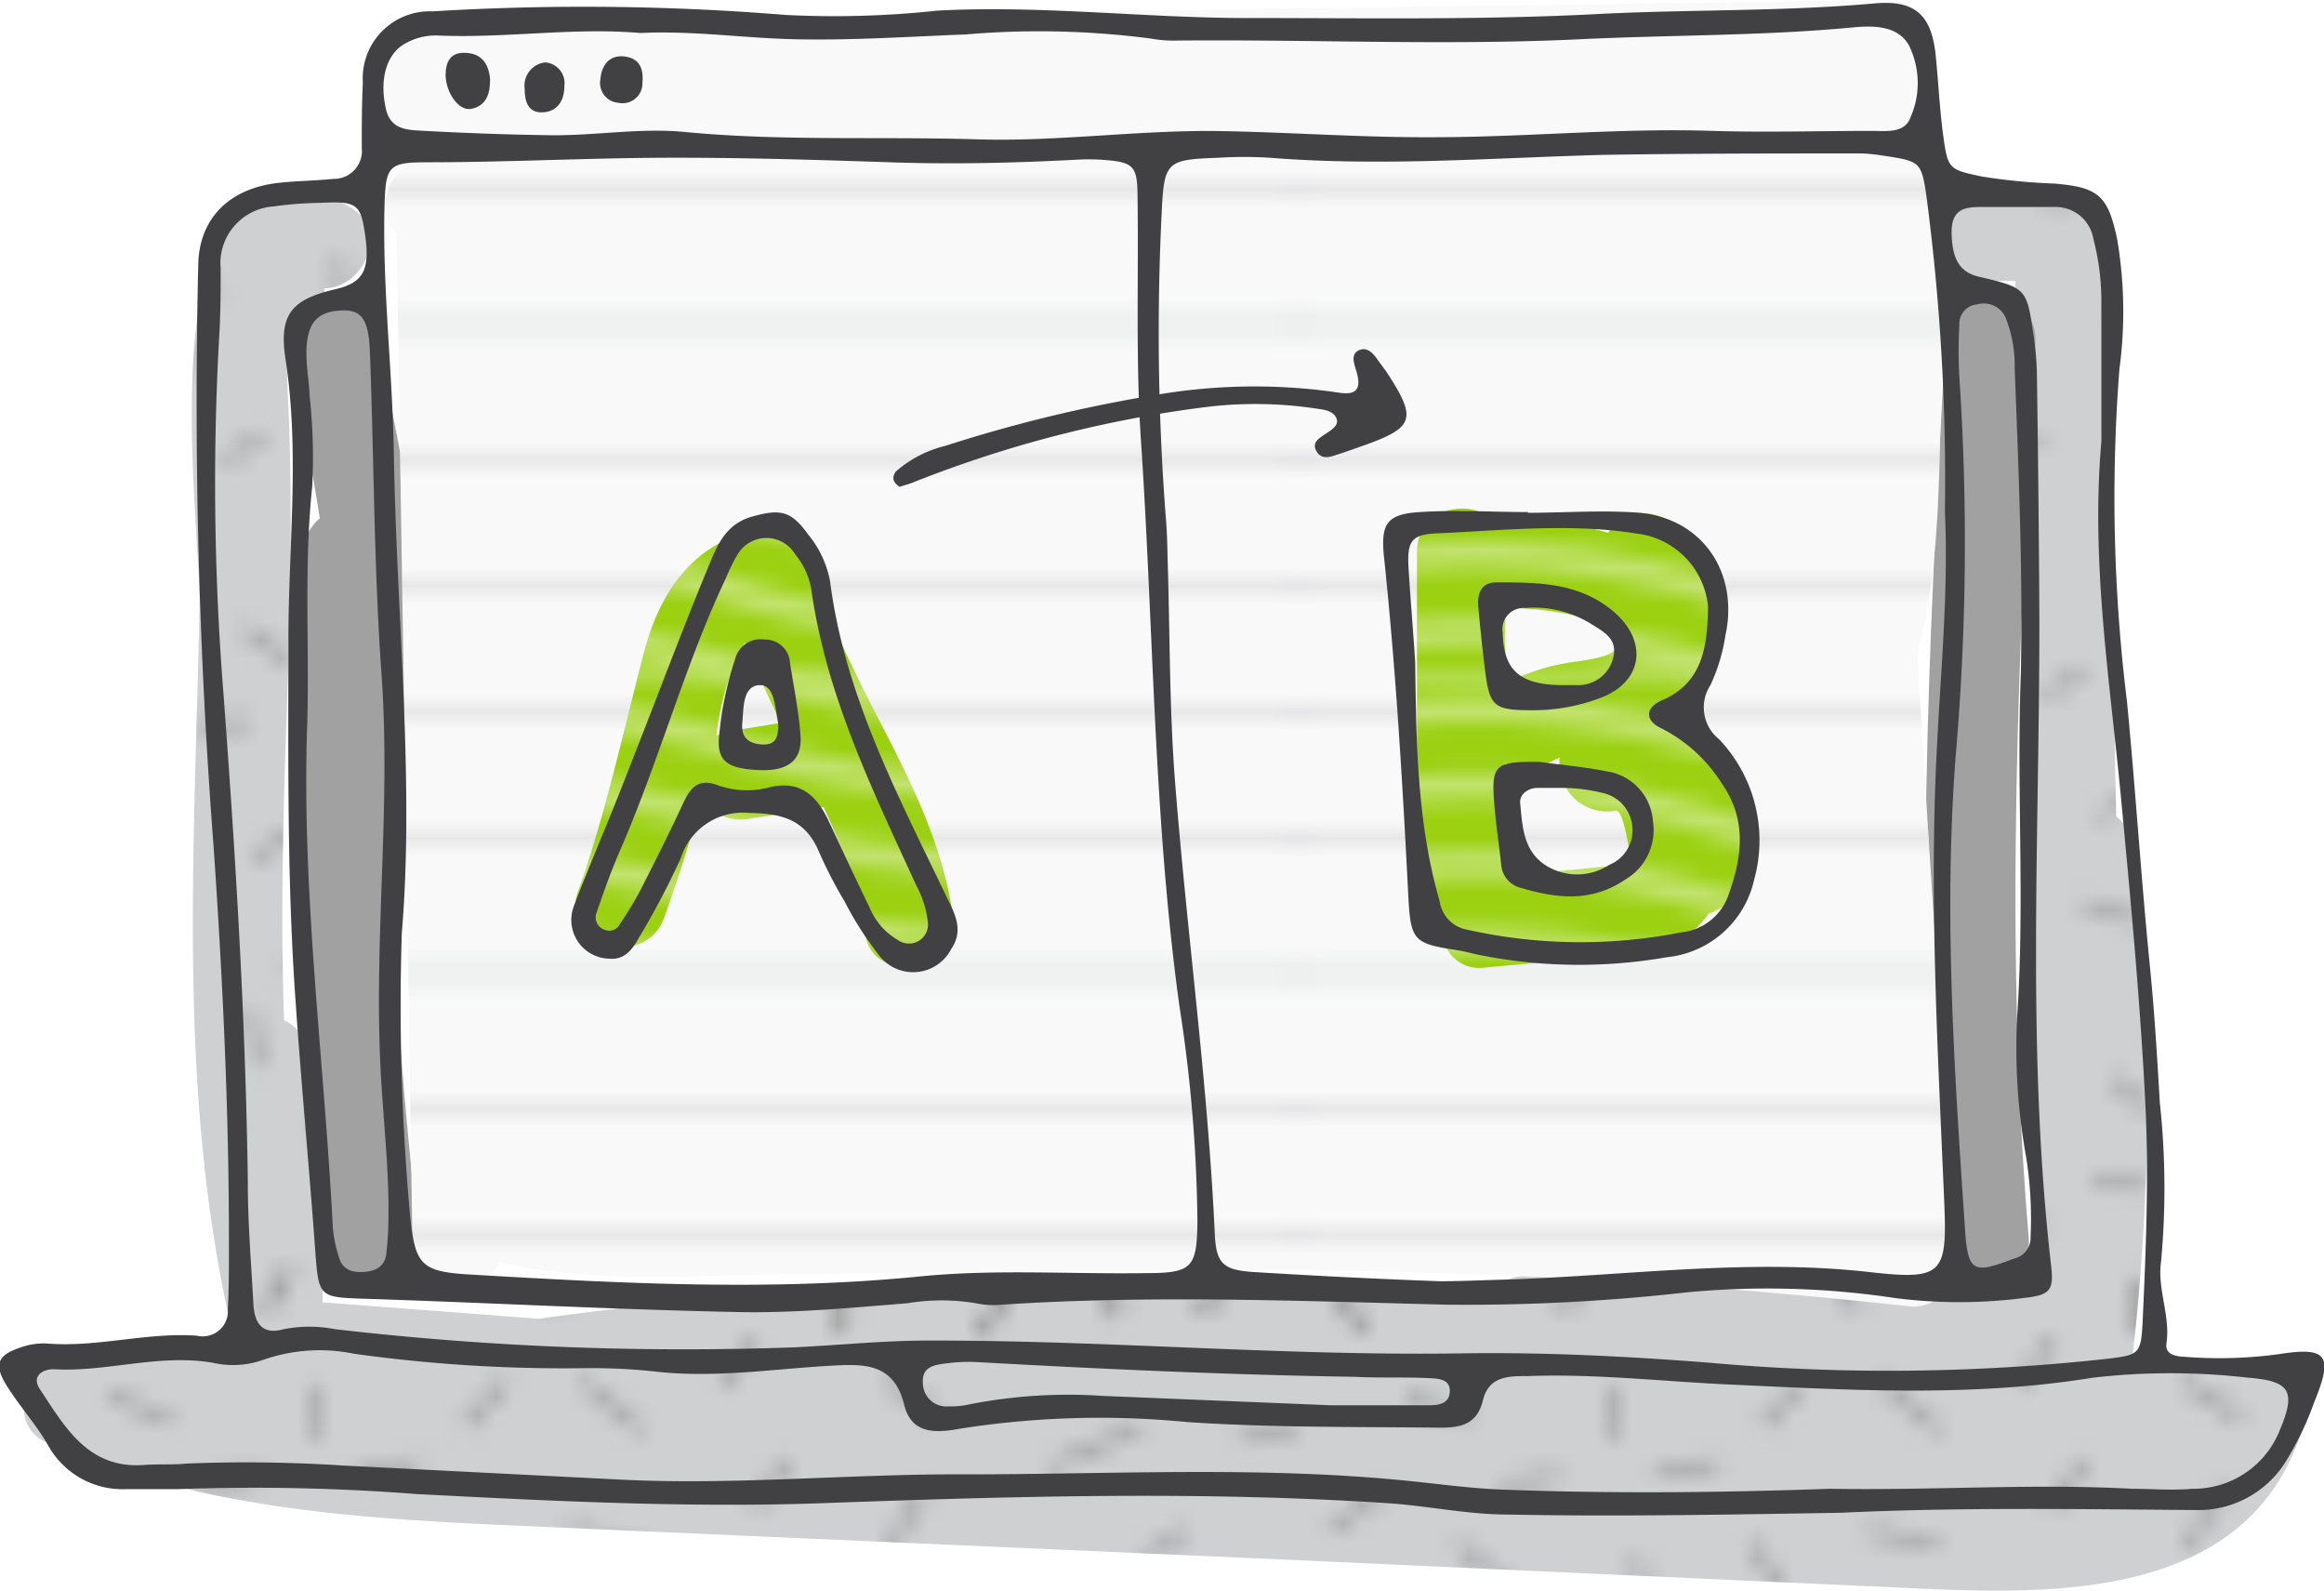 <svg xmlns="http://www.w3.org/2000/svg" xmlns:xlink="http://www.w3.org/1999/xlink" viewBox="0 0 128.93 88.22"><defs><style>.cls-1,.cls-2,.cls-3,.cls-4{fill:none;}.cls-2{stroke:#cfd0d2;stroke-width:0.4px;}.cls-3{stroke:#a1a1a1;stroke-width:0.6px;}.cls-4{stroke:#c3e370;stroke-linecap:square;stroke-width:1.5px;}.cls-5{fill:#9bd111;}.cls-6{fill:#cfd0d2;}.cls-7{fill:url(#Hatching);}.cls-8{fill:#a1a1a1;}.cls-9{fill:#f9f9f9;}.cls-10{fill:url(#_10_lpi_10_);}.cls-11{fill:url(#Waves_Smooth_Color);}.cls-12{fill:#414042;}</style><pattern id="Hatching" data-name="Hatching" width="72" height="72" patternUnits="userSpaceOnUse" viewBox="0 0 72 72"><rect class="cls-1" width="72" height="72"/><line class="cls-3" x1="66.76" y1="72.96" x2="67.87" y2="70"/><line class="cls-3" x1="61.92" y1="73.09" x2="61.3" y2="69.82"/><line class="cls-3" x1="46.71" y1="73.95" x2="46.82" y2="70.95"/><line class="cls-3" x1="31.01" y1="72.35" x2="29.58" y2="70.3"/><line class="cls-3" x1="14.74" y1="72.48" x2="16.07" y2="70.53"/><line class="cls-3" x1="3.68" y1="73.82" x2="2.02" y2="71.5"/><line class="cls-3" x1="54.27" y1="74.13" x2="56.27" y2="71.13"/><line class="cls-3" x1="73.54" y1="24.11" x2="70.54" y2="24.11"/><line class="cls-3" x1="72.54" y1="39.86" x2="70.54" y2="41.36"/><line class="cls-3" x1="4.54" y1="10.86" x2="1.79" y2="12.86"/><line class="cls-3" x1="3.04" y1="67.11" x2="0.79" y2="68.86"/><line class="cls-3" x1="72.05" y1="7.11" x2="68.8" y2="7.86"/><line class="cls-3" x1="70.8" y1="18.86" x2="68.3" y2="20.61"/><line class="cls-3" x1="73.55" y1="24.11" x2="70.55" y2="24.11"/><line class="cls-3" x1="70.3" y1="31.61" x2="67.55" y2="29.86"/><line class="cls-3" x1="72.55" y1="39.86" x2="70.55" y2="41.36"/><line class="cls-3" x1="70.05" y1="51.86" x2="67.3" y2="49.61"/><line class="cls-3" x1="72.05" y1="62.86" x2="67.8" y2="62.11"/><line class="cls-3" x1="62.3" y1="61.11" x2="60.05" y2="62.86"/><line class="cls-3" x1="70.55" y1="45.11" x2="67.55" y2="45.11"/><line class="cls-3" x1="56.8" y1="17.61" x2="54.9" y2="14.79"/><line class="cls-3" x1="26.8" y1="16.11" x2="25.14" y2="13.55"/><line class="cls-3" x1="41.84" y1="11.67" x2="43.69" y2="8.98"/><line class="cls-3" x1="66.76" y1="72.96" x2="67.87" y2="70"/><line class="cls-3" x1="61.92" y1="73.09" x2="61.3" y2="69.82"/><line class="cls-3" x1="55.8" y1="48.11" x2="53.9" y2="45.29"/><line class="cls-3" x1="47.45" y1="19.67" x2="45.8" y2="17.11"/><line class="cls-3" x1="46.71" y1="73.95" x2="46.82" y2="70.95"/><line class="cls-3" x1="39.34" y1="70.42" x2="41.19" y2="67.73"/><line class="cls-3" x1="31.01" y1="72.35" x2="29.58" y2="70.3"/><line class="cls-3" x1="49.11" y1="40.9" x2="51.46" y2="38.24"/><line class="cls-3" x1="14.74" y1="72.48" x2="16.07" y2="70.53"/><line class="cls-3" x1="8.04" y1="70.98" x2="8.95" y2="66.76"/><line class="cls-3" x1="3.68" y1="73.82" x2="2.02" y2="71.5"/><line class="cls-3" x1="25.84" y1="70.15" x2="25.95" y2="67.16"/><line class="cls-3" x1="6.05" y1="5.36" x2="9.55" y2="6.86"/><line class="cls-3" x1="3.29" y1="20.86" x2="3.54" y2="17.61"/><line class="cls-3" x1="6.8" y1="43.86" x2="8.3" y2="47.61"/><line class="cls-3" x1="4.04" y1="38.36" x2="6.3" y2="34.61"/><line class="cls-3" x1="28.05" y1="4.61" x2="25.8" y2="7.11"/><line class="cls-3" x1="32.3" y1="4.61" x2="35.55" y2="7.36"/><line class="cls-3" x1="49.05" y1="4.61" x2="52.3" y2="6.61"/><line class="cls-3" x1="51.3" y1="10.61" x2="49.3" y2="13.86"/><line class="cls-3" x1="58.3" y1="9.36" x2="63.3" y2="7.11"/><line class="cls-3" x1="65.8" y1="12.86" x2="63.3" y2="14.61"/><line class="cls-3" x1="17.55" y1="4.86" x2="17.55" y2="7.86"/><line class="cls-3" x1="14.55" y1="9.86" x2="11.3" y2="10.36"/><line class="cls-3" x1="18.8" y1="14.36" x2="19.3" y2="17.61"/><line class="cls-3" x1="19.8" y1="9.86" x2="23.3" y2="9.11"/><line class="cls-3" x1="8.05" y1="21.61" x2="10.8" y2="19.61"/><line class="cls-3" x1="6.3" y1="64.11" x2="6.55" y2="60.11"/><line class="cls-3" x1="6.05" y1="55.86" x2="8.3" y2="53.36"/><line class="cls-3" x1="20.05" y1="65.86" x2="17.55" y2="62.36"/><line class="cls-3" x1="28.55" y1="28.61" x2="26.05" y2="30.36"/><line class="cls-3" x1="56.55" y1="33.86" x2="53.8" y2="32.36"/><line class="cls-3" x1="25.55" y1="40.11" x2="21.8" y2="39.36"/><line class="cls-3" x1="30.3" y1="49.61" x2="28.3" y2="51.11"/><line class="cls-3" x1="27.8" y1="61.61" x2="25.05" y2="59.36"/><line class="cls-3" x1="31.05" y1="65.86" x2="29.05" y2="64.61"/><line class="cls-3" x1="28.3" y1="54.86" x2="25.3" y2="54.86"/><line class="cls-3" x1="38.55" y1="19.11" x2="36.05" y2="20.86"/><line class="cls-3" x1="41.3" y1="24.36" x2="38.3" y2="24.36"/><line class="cls-3" x1="38.05" y1="31.86" x2="35.3" y2="30.11"/><line class="cls-3" x1="37.3" y1="42.61" x2="36.55" y2="45.11"/><line class="cls-3" x1="37.8" y1="52.11" x2="35.05" y2="49.86"/><line class="cls-3" x1="38.3" y1="60.11" x2="36.3" y2="58.86"/><line class="cls-3" x1="61.77" y1="44.63" x2="58.77" y2="44.63"/><line class="cls-3" x1="21.05" y1="43.11" x2="23.55" y2="44.86"/><line class="cls-3" x1="25.8" y1="20.61" x2="28.8" y2="20.61"/><line class="cls-3" x1="13.55" y1="34.86" x2="16.05" y2="36.61"/><line class="cls-3" x1="10.8" y1="40.11" x2="13.8" y2="40.11"/><line class="cls-3" x1="14.05" y1="47.61" x2="16.8" y2="45.86"/><line class="cls-3" x1="46.05" y1="33.11" x2="48.43" y2="31.55"/><line class="cls-3" x1="46.38" y1="25.58" x2="48.77" y2="27.4"/><line class="cls-3" x1="53.52" y1="21.59" x2="53.3" y2="24.61"/><line class="cls-3" x1="44.13" y1="65.67" x2="47.18" y2="65.8"/><line class="cls-3" x1="45.13" y1="59.83" x2="47.52" y2="61.65"/><line class="cls-3" x1="52.27" y1="55.84" x2="53.39" y2="58.9"/><line class="cls-3" x1="47.05" y1="43.61" x2="44.55" y2="45.36"/><line class="cls-3" x1="46.8" y1="51.11" x2="43.55" y2="50.11"/><line class="cls-3" x1="55.8" y1="66.61" x2="53.05" y2="64.86"/><line class="cls-3" x1="63.3" y1="41.11" x2="60.55" y2="39.36"/><line class="cls-3" x1="61.05" y1="52.11" x2="59.05" y2="53.61"/><line class="cls-3" x1="18.38" y1="29.67" x2="21.43" y2="29.8"/><line class="cls-3" x1="19.38" y1="23.83" x2="21.77" y2="25.65"/><line class="cls-3" x1="56.55" y1="28.61" x2="59.27" y2="29.15"/><line class="cls-3" x1="13.8" y1="55.86" x2="14.3" y2="59.11"/><line class="cls-3" x1="15.8" y1="53.86" x2="19.3" y2="53.11"/><line class="cls-3" x1="31.55" y1="12.86" x2="35.55" y2="13.61"/><line class="cls-3" x1="32.27" y1="33.63" x2="32.77" y2="37.13"/><line class="cls-3" x1="63.3" y1="23.11" x2="60.8" y2="21.86"/><line class="cls-3" x1="8.8" y1="13.61" x2="12.05" y2="16.36"/><line class="cls-3" x1="3.54" y1="29.61" x2="1.04" y2="31.36"/><line class="cls-3" x1="14.55" y1="24.11" x2="12.55" y2="25.61"/><line class="cls-3" x1="40.09" y1="4.92" x2="41.94" y2="2.23"/><line class="cls-3" x1="63.34" y1="35.17" x2="65.19" y2="32.48"/><line class="cls-3" x1="32.59" y1="26.42" x2="33.3" y2="23.61"/><line class="cls-3" x1="19.09" y1="58.92" x2="19.8" y2="56.11"/><line class="cls-3" x1="30.55" y1="42.86" x2="28.55" y2="44.36"/><line class="cls-3" x1="1.54" y1="24.11" x2="-1.46" y2="24.11"/><line class="cls-3" x1="0.54" y1="39.86" x2="-1.46" y2="41.36"/><line class="cls-3" x1="66.76" y1="0.96" x2="67.87" y2="-2"/><line class="cls-3" x1="61.92" y1="1.09" x2="61.3" y2="-2.18"/><line class="cls-3" x1="46.71" y1="1.95" x2="46.82" y2="-1.05"/><line class="cls-3" x1="31.01" y1="0.35" x2="29.58" y2="-1.7"/><line class="cls-3" x1="14.74" y1="0.48" x2="16.07" y2="-1.47"/><line class="cls-3" x1="3.68" y1="1.82" x2="2.02" y2="-0.5"/><line class="cls-3" x1="4.04" y1="52.11" x2="0.29" y2="51.36"/><line class="cls-3" x1="67.16" y1="57.45" x2="65.27" y2="54.63"/><line class="cls-3" x1="22.77" y1="36.13" x2="23.45" y2="33.34"/><line class="cls-3" x1="43.55" y1="37.11" x2="41.55" y2="38.61"/><line class="cls-3" x1="54.27" y1="2.13" x2="56.27" y2="-0.87"/><line class="cls-3" x1="54.27" y1="74.13" x2="56.27" y2="71.13"/><line class="cls-3" x1="0.05" y1="7.11" x2="-3.2" y2="7.86"/><line class="cls-3" x1="1.55" y1="24.11" x2="-1.45" y2="24.11"/><line class="cls-3" x1="0.55" y1="39.86" x2="-1.45" y2="41.36"/><line class="cls-3" x1="0.05" y1="62.86" x2="-4.2" y2="62.11"/><line class="cls-3" x1="66.76" y1="0.96" x2="67.87" y2="-2"/><line class="cls-3" x1="61.92" y1="1.09" x2="61.3" y2="-2.18"/><line class="cls-3" x1="46.71" y1="1.95" x2="46.82" y2="-1.05"/><line class="cls-3" x1="31.01" y1="0.35" x2="29.58" y2="-1.7"/><line class="cls-3" x1="14.74" y1="0.48" x2="16.07" y2="-1.47"/><line class="cls-3" x1="3.68" y1="1.82" x2="2.02" y2="-0.5"/><line class="cls-3" x1="54.27" y1="2.13" x2="56.27" y2="-0.87"/></pattern><pattern id="_10_lpi_10_" data-name="10 lpi 10%" width="72" height="72" patternUnits="userSpaceOnUse" viewBox="0 0 72 72"><rect class="cls-1" width="72" height="72"/><line class="cls-2" x1="71.75" y1="68.4" x2="144.25" y2="68.4"/><line class="cls-2" x1="71.75" y1="54" x2="144.25" y2="54"/><line class="cls-2" x1="71.75" y1="39.6" x2="144.25" y2="39.6"/><line class="cls-2" x1="71.75" y1="25.2" x2="144.25" y2="25.2"/><line class="cls-2" x1="71.75" y1="10.8" x2="144.25" y2="10.8"/><line class="cls-2" x1="71.75" y1="61.2" x2="144.25" y2="61.2"/><line class="cls-2" x1="71.75" y1="46.8" x2="144.25" y2="46.8"/><line class="cls-2" x1="71.75" y1="32.4" x2="144.25" y2="32.4"/><line class="cls-2" x1="71.75" y1="18" x2="144.25" y2="18"/><line class="cls-2" x1="71.75" y1="3.6" x2="144.25" y2="3.6"/><line class="cls-2" x1="-0.25" y1="68.4" x2="72.25" y2="68.4"/><line class="cls-2" x1="-0.25" y1="54" x2="72.25" y2="54"/><line class="cls-2" x1="-0.25" y1="39.6" x2="72.25" y2="39.6"/><line class="cls-2" x1="-0.25" y1="25.2" x2="72.25" y2="25.2"/><line class="cls-2" x1="-0.25" y1="10.8" x2="72.25" y2="10.8"/><line class="cls-2" x1="-0.25" y1="61.2" x2="72.25" y2="61.2"/><line class="cls-2" x1="-0.25" y1="46.8" x2="72.25" y2="46.8"/><line class="cls-2" x1="-0.25" y1="32.4" x2="72.25" y2="32.4"/><line class="cls-2" x1="-0.25" y1="18" x2="72.25" y2="18"/><line class="cls-2" x1="-0.25" y1="3.6" x2="72.25" y2="3.6"/><line class="cls-2" x1="-72.25" y1="68.4" x2="0.25" y2="68.4"/><line class="cls-2" x1="-72.25" y1="54" x2="0.25" y2="54"/><line class="cls-2" x1="-72.25" y1="39.6" x2="0.25" y2="39.6"/><line class="cls-2" x1="-72.25" y1="25.2" x2="0.25" y2="25.2"/><line class="cls-2" x1="-72.25" y1="10.8" x2="0.25" y2="10.8"/><line class="cls-2" x1="-72.25" y1="61.2" x2="0.25" y2="61.2"/><line class="cls-2" x1="-72.25" y1="46.8" x2="0.25" y2="46.8"/><line class="cls-2" x1="-72.25" y1="32.4" x2="0.25" y2="32.4"/><line class="cls-2" x1="-72.25" y1="18" x2="0.25" y2="18"/><line class="cls-2" x1="-72.25" y1="3.6" x2="0.25" y2="3.6"/></pattern><pattern id="Waves_Smooth_Color" data-name="Waves Smooth Color" width="109.13" height="103.21" patternUnits="userSpaceOnUse" viewBox="0 0 109.13 103.22"><rect class="cls-1" width="109.13" height="103.21"/><path class="cls-4" d="M218.25,108.09A46.64,46.64,0,0,1,204.61,106a44.74,44.74,0,0,0-27.28,0,44.74,44.74,0,0,1-27.28,0,44.74,44.74,0,0,0-27.28,0,46.77,46.77,0,0,1-13.64,2.13"/><path class="cls-4" d="M218.25,95.18a46.3,46.3,0,0,1-13.64-2.13,44.94,44.94,0,0,0-27.28,0,44.74,44.74,0,0,1-27.28,0,44.94,44.94,0,0,0-27.28,0,46.43,46.43,0,0,1-13.64,2.13"/><path class="cls-4" d="M218.25,99.48a46.71,46.71,0,0,1-13.64-2.12,44.74,44.74,0,0,0-27.28,0,44.94,44.94,0,0,1-27.28,0,44.74,44.74,0,0,0-27.28,0,46.83,46.83,0,0,1-13.64,2.12"/><path class="cls-4" d="M218.25,103.78a46.71,46.71,0,0,1-13.64-2.12,44.74,44.74,0,0,0-27.28,0,44.94,44.94,0,0,1-27.28,0,44.74,44.74,0,0,0-27.28,0,46.83,46.83,0,0,1-13.64,2.12"/><rect class="cls-5" y="88.99" width="109.13" height="25.8"/><path class="cls-4" d="M109.13,108.09A46.72,46.72,0,0,1,95.48,106a44.74,44.74,0,0,0-27.28,0,46.64,46.64,0,0,1-13.64,2.13A46.7,46.7,0,0,1,40.92,106a46.36,46.36,0,0,0-13.64-2.13A46.36,46.36,0,0,0,13.64,106,46.7,46.7,0,0,1,0,108.09"/><path class="cls-4" d="M109.13,95.18a46.38,46.38,0,0,1-13.65-2.13,44.94,44.94,0,0,0-27.28,0,44.74,44.74,0,0,1-27.28,0,46.77,46.77,0,0,0-13.64-2.12,46.77,46.77,0,0,0-13.64,2.12A46.36,46.36,0,0,1,0,95.18"/><path class="cls-4" d="M109.13,99.48a46.79,46.79,0,0,1-13.65-2.12,44.74,44.74,0,0,0-27.28,0,46.71,46.71,0,0,1-13.64,2.12,46.77,46.77,0,0,1-13.64-2.12,46.36,46.36,0,0,0-13.64-2.13,46.36,46.36,0,0,0-13.64,2.13A46.77,46.77,0,0,1,0,99.48"/><path class="cls-4" d="M109.13,103.78a46.79,46.79,0,0,1-13.65-2.12,44.74,44.74,0,0,0-27.28,0,46.71,46.71,0,0,1-13.64,2.12,46.77,46.77,0,0,1-13.64-2.12,46.36,46.36,0,0,0-13.64-2.13,46.36,46.36,0,0,0-13.64,2.13A46.77,46.77,0,0,1,0,103.78"/><path class="cls-4" d="M0,108.09A46.64,46.64,0,0,1-13.64,106a46.36,46.36,0,0,0-13.64-2.13A46.3,46.3,0,0,0-40.92,106a46.7,46.7,0,0,1-13.64,2.13A46.64,46.64,0,0,1-68.2,106a46.36,46.36,0,0,0-13.64-2.13A46.3,46.3,0,0,0-95.48,106a46.77,46.77,0,0,1-13.64,2.13"/><path class="cls-4" d="M0,95.18a46.3,46.3,0,0,1-13.64-2.13,46.77,46.77,0,0,0-13.64-2.12,46.71,46.71,0,0,0-13.64,2.12,46.36,46.36,0,0,1-13.64,2.13A46.3,46.3,0,0,1-68.2,93.05a46.77,46.77,0,0,0-13.64-2.12,46.71,46.71,0,0,0-13.64,2.12,46.43,46.43,0,0,1-13.64,2.13"/><path class="cls-4" d="M0,99.48a46.71,46.71,0,0,1-13.64-2.12,46.36,46.36,0,0,0-13.64-2.13,46.3,46.3,0,0,0-13.64,2.13,46.77,46.77,0,0,1-13.64,2.12A46.71,46.71,0,0,1-68.2,97.36a46.36,46.36,0,0,0-13.64-2.13,46.3,46.3,0,0,0-13.64,2.13,46.83,46.83,0,0,1-13.64,2.12"/><path class="cls-4" d="M0,103.78a46.71,46.71,0,0,1-13.64-2.12,46.36,46.36,0,0,0-13.64-2.13,46.3,46.3,0,0,0-13.64,2.13,46.77,46.77,0,0,1-13.64,2.12,46.71,46.71,0,0,1-13.64-2.12,46.36,46.36,0,0,0-13.64-2.13,46.3,46.3,0,0,0-13.64,2.13,46.83,46.83,0,0,1-13.64,2.12"/><path class="cls-4" d="M218.25,82.28a46.3,46.3,0,0,1-13.64-2.13,44.74,44.74,0,0,0-27.28,0,44.74,44.74,0,0,1-27.28,0,44.74,44.74,0,0,0-27.28,0,46.43,46.43,0,0,1-13.64,2.13"/><path class="cls-4" d="M218.25,86.58a46.3,46.3,0,0,1-13.64-2.13,44.94,44.94,0,0,0-27.28,0,44.74,44.74,0,0,1-27.28,0,44.94,44.94,0,0,0-27.28,0,46.43,46.43,0,0,1-13.64,2.13"/><path class="cls-4" d="M218.25,90.88a46.71,46.71,0,0,1-13.64-2.12,44.74,44.74,0,0,0-27.28,0,44.94,44.94,0,0,1-27.28,0,44.74,44.74,0,0,0-27.28,0,46.83,46.83,0,0,1-13.64,2.12"/><path class="cls-4" d="M218.25,69.38a46.64,46.64,0,0,1-13.64-2.13,44.74,44.74,0,0,0-27.28,0,44.74,44.74,0,0,1-27.28,0,44.74,44.74,0,0,0-27.28,0,46.77,46.77,0,0,1-13.64,2.13"/><path class="cls-4" d="M218.25,73.68a46.3,46.3,0,0,1-13.64-2.13,44.74,44.74,0,0,0-27.28,0,44.74,44.74,0,0,1-27.28,0,44.74,44.74,0,0,0-27.28,0,46.43,46.43,0,0,1-13.64,2.13"/><path class="cls-4" d="M218.25,78a46.3,46.3,0,0,1-13.64-2.13,44.74,44.74,0,0,0-27.28,0,44.74,44.74,0,0,1-27.28,0,44.74,44.74,0,0,0-27.28,0A46.43,46.43,0,0,1,109.13,78"/><rect class="cls-5" y="63.19" width="109.13" height="25.8"/><path class="cls-4" d="M109.13,82.28a46.38,46.38,0,0,1-13.65-2.13,44.74,44.74,0,0,0-27.28,0,44.74,44.74,0,0,1-27.28,0A46.7,46.7,0,0,0,27.28,78a46.7,46.7,0,0,0-13.64,2.13A46.36,46.36,0,0,1,0,82.28"/><path class="cls-4" d="M109.13,86.58a46.38,46.38,0,0,1-13.65-2.13,44.94,44.94,0,0,0-27.28,0,44.74,44.74,0,0,1-27.28,0,46.77,46.77,0,0,0-13.64-2.12,46.77,46.77,0,0,0-13.64,2.12A46.36,46.36,0,0,1,0,86.58"/><path class="cls-4" d="M109.13,90.88a46.79,46.79,0,0,1-13.65-2.12,44.74,44.74,0,0,0-27.28,0,46.71,46.71,0,0,1-13.64,2.12,46.77,46.77,0,0,1-13.64-2.12,46.36,46.36,0,0,0-13.64-2.13,46.36,46.36,0,0,0-13.64,2.13A46.77,46.77,0,0,1,0,90.88"/><path class="cls-4" d="M109.13,69.38a46.72,46.72,0,0,1-13.65-2.13,44.74,44.74,0,0,0-27.28,0,46.64,46.64,0,0,1-13.64,2.13,46.7,46.7,0,0,1-13.64-2.13,46.7,46.7,0,0,0-13.64-2.13,46.7,46.7,0,0,0-13.64,2.13A46.7,46.7,0,0,1,0,69.38"/><path class="cls-4" d="M109.13,73.68a46.38,46.38,0,0,1-13.65-2.13,44.74,44.74,0,0,0-27.28,0,44.74,44.74,0,0,1-27.28,0,46.7,46.7,0,0,0-13.64-2.13,46.7,46.7,0,0,0-13.64,2.13A46.36,46.36,0,0,1,0,73.68"/><path class="cls-4" d="M109.13,78a46.38,46.38,0,0,1-13.65-2.13,44.74,44.74,0,0,0-27.28,0,44.74,44.74,0,0,1-27.28,0,46.7,46.7,0,0,0-13.64-2.13,46.7,46.7,0,0,0-13.64,2.13A46.36,46.36,0,0,1,0,78"/><path class="cls-4" d="M0,82.28a46.3,46.3,0,0,1-13.64-2.13A46.7,46.7,0,0,0-27.28,78a46.64,46.64,0,0,0-13.64,2.13,46.36,46.36,0,0,1-13.64,2.13A46.3,46.3,0,0,1-68.2,80.15,46.7,46.7,0,0,0-81.84,78a46.64,46.64,0,0,0-13.64,2.13,46.43,46.43,0,0,1-13.64,2.13"/><path class="cls-4" d="M0,86.58a46.3,46.3,0,0,1-13.64-2.13,46.77,46.77,0,0,0-13.64-2.12,46.71,46.71,0,0,0-13.64,2.12,46.36,46.36,0,0,1-13.64,2.13A46.3,46.3,0,0,1-68.2,84.45a46.77,46.77,0,0,0-13.64-2.12,46.71,46.71,0,0,0-13.64,2.12,46.43,46.43,0,0,1-13.64,2.13"/><path class="cls-4" d="M0,90.88a46.71,46.71,0,0,1-13.64-2.12,46.36,46.36,0,0,0-13.64-2.13,46.3,46.3,0,0,0-13.64,2.13,46.77,46.77,0,0,1-13.64,2.12A46.71,46.71,0,0,1-68.2,88.76a46.36,46.36,0,0,0-13.64-2.13,46.3,46.3,0,0,0-13.64,2.13,46.83,46.83,0,0,1-13.64,2.12"/><path class="cls-4" d="M0,69.38a46.64,46.64,0,0,1-13.64-2.13,46.7,46.7,0,0,0-13.64-2.13,46.64,46.64,0,0,0-13.64,2.13,46.7,46.7,0,0,1-13.64,2.13A46.64,46.64,0,0,1-68.2,67.25a46.7,46.7,0,0,0-13.64-2.13,46.64,46.64,0,0,0-13.64,2.13,46.77,46.77,0,0,1-13.64,2.13"/><path class="cls-4" d="M0,73.68a46.3,46.3,0,0,1-13.64-2.13,46.7,46.7,0,0,0-13.64-2.13,46.64,46.64,0,0,0-13.64,2.13,46.36,46.36,0,0,1-13.64,2.13A46.3,46.3,0,0,1-68.2,71.55a46.7,46.7,0,0,0-13.64-2.13,46.64,46.64,0,0,0-13.64,2.13,46.43,46.43,0,0,1-13.64,2.13"/><path class="cls-4" d="M0,78a46.3,46.3,0,0,1-13.64-2.13,46.7,46.7,0,0,0-13.64-2.13,46.64,46.64,0,0,0-13.64,2.13A46.36,46.36,0,0,1-54.56,78,46.3,46.3,0,0,1-68.2,75.85a46.7,46.7,0,0,0-13.64-2.13,46.64,46.64,0,0,0-13.64,2.13A46.43,46.43,0,0,1-109.12,78"/><path class="cls-4" d="M218.25,56.48a46.64,46.64,0,0,1-13.64-2.13,44.74,44.74,0,0,0-27.28,0,44.74,44.74,0,0,1-27.28,0,44.74,44.74,0,0,0-27.28,0,46.77,46.77,0,0,1-13.64,2.13"/><path class="cls-4" d="M218.25,60.78a46.64,46.64,0,0,1-13.64-2.13,44.74,44.74,0,0,0-27.28,0,44.74,44.74,0,0,1-27.28,0,44.74,44.74,0,0,0-27.28,0,46.77,46.77,0,0,1-13.64,2.13"/><path class="cls-4" d="M218.25,65.08A46.64,46.64,0,0,1,204.61,63a44.74,44.74,0,0,0-27.28,0,44.74,44.74,0,0,1-27.28,0,44.74,44.74,0,0,0-27.28,0,46.77,46.77,0,0,1-13.64,2.13"/><path class="cls-4" d="M218.25,43.58a46.64,46.64,0,0,1-13.64-2.13,44.74,44.74,0,0,0-27.28,0,46.7,46.7,0,0,1-13.64,2.13,46.64,46.64,0,0,1-13.64-2.13,44.74,44.74,0,0,0-27.28,0,46.77,46.77,0,0,1-13.64,2.13"/><path class="cls-4" d="M218.25,47.88a46.64,46.64,0,0,1-13.64-2.13,44.74,44.74,0,0,0-27.28,0,46.7,46.7,0,0,1-13.64,2.13,46.64,46.64,0,0,1-13.64-2.13,44.74,44.74,0,0,0-27.28,0,46.77,46.77,0,0,1-13.64,2.13"/><path class="cls-4" d="M218.25,52.18a46.64,46.64,0,0,1-13.64-2.13,44.74,44.74,0,0,0-27.28,0,46.7,46.7,0,0,1-13.64,2.13,46.64,46.64,0,0,1-13.64-2.13,44.74,44.74,0,0,0-27.28,0,46.77,46.77,0,0,1-13.64,2.13"/><rect class="cls-5" y="37.39" width="109.13" height="25.8"/><path class="cls-4" d="M109.13,56.48a46.72,46.72,0,0,1-13.65-2.13,44.74,44.74,0,0,0-27.28,0,46.64,46.64,0,0,1-13.64,2.13,46.7,46.7,0,0,1-13.64-2.13,46.7,46.7,0,0,0-13.64-2.13,46.7,46.7,0,0,0-13.64,2.13A46.7,46.7,0,0,1,0,56.48"/><path class="cls-4" d="M109.13,60.78a46.72,46.72,0,0,1-13.65-2.13,44.74,44.74,0,0,0-27.28,0,46.64,46.64,0,0,1-13.64,2.13,46.7,46.7,0,0,1-13.64-2.13,46.7,46.7,0,0,0-13.64-2.13,46.7,46.7,0,0,0-13.64,2.13A46.7,46.7,0,0,1,0,60.78"/><path class="cls-4" d="M109.13,65.08A46.72,46.72,0,0,1,95.48,63,44.74,44.74,0,0,0,68.2,63a46.64,46.64,0,0,1-13.64,2.13A46.7,46.7,0,0,1,40.92,63a46.7,46.7,0,0,0-13.64-2.13A46.7,46.7,0,0,0,13.64,63,46.7,46.7,0,0,1,0,65.08"/><path class="cls-4" d="M109.13,43.58a46.72,46.72,0,0,1-13.65-2.13,44.74,44.74,0,0,0-27.28,0,46.64,46.64,0,0,1-13.64,2.13,46.7,46.7,0,0,1-13.64-2.13,46.36,46.36,0,0,0-13.64-2.13,46.36,46.36,0,0,0-13.64,2.13A46.7,46.7,0,0,1,0,43.58"/><path class="cls-4" d="M109.13,47.88a46.72,46.72,0,0,1-13.65-2.13,44.74,44.74,0,0,0-27.28,0,46.64,46.64,0,0,1-13.64,2.13,46.7,46.7,0,0,1-13.64-2.13,46.36,46.36,0,0,0-13.64-2.13,46.36,46.36,0,0,0-13.64,2.13A46.7,46.7,0,0,1,0,47.88"/><path class="cls-4" d="M109.13,52.18a46.72,46.72,0,0,1-13.65-2.13,44.74,44.74,0,0,0-27.28,0,46.64,46.64,0,0,1-13.64,2.13,46.7,46.7,0,0,1-13.64-2.13,46.7,46.7,0,0,0-13.64-2.13,46.7,46.7,0,0,0-13.64,2.13A46.7,46.7,0,0,1,0,52.18"/><path class="cls-4" d="M0,56.48a46.64,46.64,0,0,1-13.64-2.13,46.7,46.7,0,0,0-13.64-2.13,46.64,46.64,0,0,0-13.64,2.13,46.7,46.7,0,0,1-13.64,2.13A46.64,46.64,0,0,1-68.2,54.35a46.7,46.7,0,0,0-13.64-2.13,46.64,46.64,0,0,0-13.64,2.13,46.77,46.77,0,0,1-13.64,2.13"/><path class="cls-4" d="M0,60.78a46.64,46.64,0,0,1-13.64-2.13,46.7,46.7,0,0,0-13.64-2.13,46.64,46.64,0,0,0-13.64,2.13,46.7,46.7,0,0,1-13.64,2.13A46.64,46.64,0,0,1-68.2,58.65a46.7,46.7,0,0,0-13.64-2.13,46.64,46.64,0,0,0-13.64,2.13,46.77,46.77,0,0,1-13.64,2.13"/><path class="cls-4" d="M0,65.08A46.64,46.64,0,0,1-13.64,63a46.7,46.7,0,0,0-13.64-2.13A46.64,46.64,0,0,0-40.92,63a46.7,46.7,0,0,1-13.64,2.13A46.64,46.64,0,0,1-68.2,63a46.7,46.7,0,0,0-13.64-2.13A46.64,46.64,0,0,0-95.48,63a46.77,46.77,0,0,1-13.64,2.13"/><path class="cls-4" d="M0,43.58a46.64,46.64,0,0,1-13.64-2.13,46.36,46.36,0,0,0-13.64-2.13,46.3,46.3,0,0,0-13.64,2.13,46.7,46.7,0,0,1-13.64,2.13A46.64,46.64,0,0,1-68.2,41.45a46.36,46.36,0,0,0-13.64-2.13,46.3,46.3,0,0,0-13.64,2.13,46.77,46.77,0,0,1-13.64,2.13"/><path class="cls-4" d="M0,47.88a46.64,46.64,0,0,1-13.64-2.13,46.36,46.36,0,0,0-13.64-2.13,46.3,46.3,0,0,0-13.64,2.13,46.7,46.7,0,0,1-13.64,2.13A46.64,46.64,0,0,1-68.2,45.75a46.36,46.36,0,0,0-13.64-2.13,46.3,46.3,0,0,0-13.64,2.13,46.77,46.77,0,0,1-13.64,2.13"/><path class="cls-4" d="M0,52.18a46.64,46.64,0,0,1-13.64-2.13,46.7,46.7,0,0,0-13.64-2.13,46.64,46.64,0,0,0-13.64,2.13,46.7,46.7,0,0,1-13.64,2.13A46.64,46.64,0,0,1-68.2,50.05a46.7,46.7,0,0,0-13.64-2.13,46.64,46.64,0,0,0-13.64,2.13,46.77,46.77,0,0,1-13.64,2.13"/><path class="cls-4" d="M218.25,30.67a46.71,46.71,0,0,1-13.64-2.12,44.74,44.74,0,0,0-27.28,0,46.77,46.77,0,0,1-13.64,2.12,46.71,46.71,0,0,1-13.64-2.12,44.74,44.74,0,0,0-27.28,0,46.83,46.83,0,0,1-13.64,2.12"/><path class="cls-4" d="M218.25,35a46.71,46.71,0,0,1-13.64-2.12,44.74,44.74,0,0,0-27.28,0A46.77,46.77,0,0,1,163.69,35a46.71,46.71,0,0,1-13.64-2.12,44.74,44.74,0,0,0-27.28,0A46.83,46.83,0,0,1,109.13,35"/><path class="cls-4" d="M218.25,39.28a46.64,46.64,0,0,1-13.64-2.13,44.74,44.74,0,0,0-27.28,0,46.7,46.7,0,0,1-13.64,2.13,46.64,46.64,0,0,1-13.64-2.13,44.74,44.74,0,0,0-27.28,0,46.77,46.77,0,0,1-13.64,2.13"/><path class="cls-4" d="M218.25,17.77a46.3,46.3,0,0,1-13.64-2.13,44.94,44.94,0,0,0-27.28,0,46.36,46.36,0,0,1-13.64,2.13,46.3,46.3,0,0,1-13.64-2.13,44.94,44.94,0,0,0-27.28,0,46.43,46.43,0,0,1-13.64,2.13"/><path class="cls-4" d="M218.25,22.07a46.3,46.3,0,0,1-13.64-2.13,44.94,44.94,0,0,0-27.28,0,46.36,46.36,0,0,1-13.64,2.13,46.3,46.3,0,0,1-13.64-2.13,44.94,44.94,0,0,0-27.28,0,46.43,46.43,0,0,1-13.64,2.13"/><path class="cls-4" d="M218.25,26.37a46.71,46.71,0,0,1-13.64-2.12,44.74,44.74,0,0,0-27.28,0,46.77,46.77,0,0,1-13.64,2.12,46.71,46.71,0,0,1-13.64-2.12,44.74,44.74,0,0,0-27.28,0,46.83,46.83,0,0,1-13.64,2.12"/><rect class="cls-5" y="11.58" width="109.13" height="25.8"/><path class="cls-4" d="M109.13,30.67a46.79,46.79,0,0,1-13.65-2.12,44.74,44.74,0,0,0-27.28,0,46.71,46.71,0,0,1-13.64,2.12,46.77,46.77,0,0,1-13.64-2.12,46.36,46.36,0,0,0-13.64-2.13,46.36,46.36,0,0,0-13.64,2.13A46.77,46.77,0,0,1,0,30.67"/><path class="cls-4" d="M109.13,35a46.79,46.79,0,0,1-13.65-2.12,44.74,44.74,0,0,0-27.28,0A46.71,46.71,0,0,1,54.56,35a46.77,46.77,0,0,1-13.64-2.12,46.36,46.36,0,0,0-13.64-2.13,46.36,46.36,0,0,0-13.64,2.13A46.77,46.77,0,0,1,0,35"/><path class="cls-4" d="M109.13,39.28a46.72,46.72,0,0,1-13.65-2.13,44.74,44.74,0,0,0-27.28,0,46.64,46.64,0,0,1-13.64,2.13,46.7,46.7,0,0,1-13.64-2.13A46.36,46.36,0,0,0,27.28,35a46.36,46.36,0,0,0-13.64,2.13A46.7,46.7,0,0,1,0,39.28"/><path class="cls-4" d="M109.13,17.77a46.38,46.38,0,0,1-13.65-2.13,44.94,44.94,0,0,0-27.28,0,46.3,46.3,0,0,1-13.64,2.13,46.36,46.36,0,0,1-13.64-2.13,46.77,46.77,0,0,0-13.64-2.12,46.77,46.77,0,0,0-13.64,2.12A46.36,46.36,0,0,1,0,17.77"/><path class="cls-4" d="M109.13,22.07a46.38,46.38,0,0,1-13.65-2.13,44.94,44.94,0,0,0-27.28,0,46.3,46.3,0,0,1-13.64,2.13,46.36,46.36,0,0,1-13.64-2.13,46.77,46.77,0,0,0-13.64-2.12,46.77,46.77,0,0,0-13.64,2.12A46.36,46.36,0,0,1,0,22.07"/><path class="cls-4" d="M109.13,26.37a46.79,46.79,0,0,1-13.65-2.12,44.74,44.74,0,0,0-27.28,0,46.71,46.71,0,0,1-13.64,2.12,46.77,46.77,0,0,1-13.64-2.12,46.36,46.36,0,0,0-13.64-2.13,46.36,46.36,0,0,0-13.64,2.13A46.77,46.77,0,0,1,0,26.37"/><path class="cls-4" d="M0,30.67a46.71,46.71,0,0,1-13.64-2.12,46.36,46.36,0,0,0-13.64-2.13,46.3,46.3,0,0,0-13.64,2.13,46.77,46.77,0,0,1-13.64,2.12A46.71,46.71,0,0,1-68.2,28.55a46.36,46.36,0,0,0-13.64-2.13,46.3,46.3,0,0,0-13.64,2.13,46.83,46.83,0,0,1-13.64,2.12"/><path class="cls-4" d="M0,35a46.71,46.71,0,0,1-13.64-2.12,46.36,46.36,0,0,0-13.64-2.13,46.3,46.3,0,0,0-13.64,2.13A46.77,46.77,0,0,1-54.56,35,46.71,46.71,0,0,1-68.2,32.85a46.36,46.36,0,0,0-13.64-2.13,46.3,46.3,0,0,0-13.64,2.13A46.83,46.83,0,0,1-109.12,35"/><path class="cls-4" d="M0,39.28a46.64,46.64,0,0,1-13.64-2.13A46.36,46.36,0,0,0-27.28,35a46.3,46.3,0,0,0-13.64,2.13,46.7,46.7,0,0,1-13.64,2.13A46.64,46.64,0,0,1-68.2,37.15,46.36,46.36,0,0,0-81.84,35a46.3,46.3,0,0,0-13.64,2.13,46.77,46.77,0,0,1-13.64,2.13"/><path class="cls-4" d="M0,17.77a46.3,46.3,0,0,1-13.64-2.13,46.77,46.77,0,0,0-13.64-2.12,46.71,46.71,0,0,0-13.64,2.12,46.36,46.36,0,0,1-13.64,2.13A46.3,46.3,0,0,1-68.2,15.64a46.77,46.77,0,0,0-13.64-2.12,46.71,46.71,0,0,0-13.64,2.12,46.43,46.43,0,0,1-13.64,2.13"/><path class="cls-4" d="M0,22.07a46.3,46.3,0,0,1-13.64-2.13,46.77,46.77,0,0,0-13.64-2.12,46.71,46.71,0,0,0-13.64,2.12,46.36,46.36,0,0,1-13.64,2.13A46.3,46.3,0,0,1-68.2,19.94a46.77,46.77,0,0,0-13.64-2.12,46.71,46.71,0,0,0-13.64,2.12,46.43,46.43,0,0,1-13.64,2.13"/><path class="cls-4" d="M0,26.37a46.71,46.71,0,0,1-13.64-2.12,46.36,46.36,0,0,0-13.64-2.13,46.3,46.3,0,0,0-13.64,2.13,46.77,46.77,0,0,1-13.64,2.12A46.71,46.71,0,0,1-68.2,24.25a46.36,46.36,0,0,0-13.64-2.13,46.3,46.3,0,0,0-13.64,2.13,46.83,46.83,0,0,1-13.64,2.12"/><path class="cls-4" d="M218.25,4.87a46.64,46.64,0,0,1-13.64-2.13,44.74,44.74,0,0,0-27.28,0,46.36,46.36,0,0,1-13.64,2.13,46.64,46.64,0,0,1-13.64-2.13,44.74,44.74,0,0,0-27.28,0,46.77,46.77,0,0,1-13.64,2.13"/><path class="cls-4" d="M218.25,9.17A46.3,46.3,0,0,1,204.61,7a44.94,44.94,0,0,0-27.28,0,46.36,46.36,0,0,1-13.64,2.13A46.3,46.3,0,0,1,150.05,7a44.94,44.94,0,0,0-27.28,0,46.43,46.43,0,0,1-13.64,2.13"/><path class="cls-4" d="M218.25,13.47a46.3,46.3,0,0,1-13.64-2.13,44.94,44.94,0,0,0-27.28,0,46.36,46.36,0,0,1-13.64,2.13,46.3,46.3,0,0,1-13.64-2.13,44.94,44.94,0,0,0-27.28,0,46.43,46.43,0,0,1-13.64,2.13"/><path class="cls-4" d="M218.25.57a46.64,46.64,0,0,1-13.64-2.13,44.74,44.74,0,0,0-27.28,0A46.7,46.7,0,0,1,163.69.57a46.64,46.64,0,0,1-13.64-2.13,44.74,44.74,0,0,0-27.28,0A46.77,46.77,0,0,1,109.13.57"/><rect class="cls-5" y="-14.22" width="109.13" height="25.8"/><path class="cls-4" d="M109.13,4.87A46.72,46.72,0,0,1,95.48,2.74a44.74,44.74,0,0,0-27.28,0A46.3,46.3,0,0,1,54.56,4.87,46.7,46.7,0,0,1,40.92,2.74,46.7,46.7,0,0,0,27.28.61,46.7,46.7,0,0,0,13.64,2.74,46.7,46.7,0,0,1,0,4.87"/><path class="cls-4" d="M109.13,9.17A46.38,46.38,0,0,1,95.48,7,44.94,44.94,0,0,0,68.2,7,46.3,46.3,0,0,1,54.56,9.17,46.36,46.36,0,0,1,40.92,7,46.77,46.77,0,0,0,27.28,4.92,46.77,46.77,0,0,0,13.64,7,46.36,46.36,0,0,1,0,9.17"/><path class="cls-4" d="M109.13,13.47a46.38,46.38,0,0,1-13.65-2.13,44.94,44.94,0,0,0-27.28,0,46.3,46.3,0,0,1-13.64,2.13,46.36,46.36,0,0,1-13.64-2.13A46.77,46.77,0,0,0,27.28,9.22a46.77,46.77,0,0,0-13.64,2.12A46.36,46.36,0,0,1,0,13.47"/><path class="cls-4" d="M109.13.57A46.72,46.72,0,0,1,95.48-1.56a44.74,44.74,0,0,0-27.28,0A46.64,46.64,0,0,1,54.56.57,46.7,46.7,0,0,1,40.92-1.56,46.7,46.7,0,0,0,27.28-3.69,46.7,46.7,0,0,0,13.64-1.56,46.7,46.7,0,0,1,0,.57"/><path class="cls-4" d="M0,4.87A46.64,46.64,0,0,1-13.64,2.74,46.7,46.7,0,0,0-27.28.61,46.64,46.64,0,0,0-40.92,2.74,46.36,46.36,0,0,1-54.56,4.87,46.64,46.64,0,0,1-68.2,2.74,46.7,46.7,0,0,0-81.84.61,46.64,46.64,0,0,0-95.48,2.74a46.77,46.77,0,0,1-13.64,2.13"/><path class="cls-4" d="M0,9.17A46.3,46.3,0,0,1-13.64,7,46.77,46.77,0,0,0-27.28,4.92,46.71,46.71,0,0,0-40.92,7,46.36,46.36,0,0,1-54.56,9.17,46.3,46.3,0,0,1-68.2,7,46.77,46.77,0,0,0-81.84,4.92,46.71,46.71,0,0,0-95.48,7a46.43,46.43,0,0,1-13.64,2.13"/><path class="cls-4" d="M0,13.47a46.3,46.3,0,0,1-13.64-2.13A46.77,46.77,0,0,0-27.28,9.22a46.71,46.71,0,0,0-13.64,2.12,46.36,46.36,0,0,1-13.64,2.13A46.3,46.3,0,0,1-68.2,11.34,46.77,46.77,0,0,0-81.84,9.22a46.71,46.71,0,0,0-13.64,2.12,46.43,46.43,0,0,1-13.64,2.13"/><path class="cls-4" d="M0,.57A46.64,46.64,0,0,1-13.64-1.56,46.7,46.7,0,0,0-27.28-3.69,46.64,46.64,0,0,0-40.92-1.56,46.7,46.7,0,0,1-54.56.57,46.64,46.64,0,0,1-68.2-1.56,46.7,46.7,0,0,0-81.84-3.69,46.64,46.64,0,0,0-95.48-1.56,46.77,46.77,0,0,1-109.12.57"/></pattern></defs><title>Artboard 46</title><g id="Layer_1" data-name="Layer 1"><path class="cls-6" d="M125.43,75.69c-2.39-.06-4.77-.1-7.16-.14a127.75,127.75,0,0,0,.13-28.46,2.54,2.54,0,0,0-1-1.8l-.65-32.21a2.54,2.54,0,0,0-2.5-2.5l-3.85,0c-3.22,0-3.22,5,0,5l1.4,0,1.13,55.86a2.33,2.33,0,0,0-1.34-.4l-26.89-.28a2.26,2.26,0,0,0-2,1.09c-4.39-.4-8.76-.81-13.08-.94a243.15,243.15,0,0,0-39.72,2.23l-12-.91a116.51,116.51,0,0,0-.72-13.59,2.55,2.55,0,0,0-1.42-2.06c-.15-4.17-.1-8.36,0-12.56.13-4.4.32-8.79.37-13.18,0-2.51,0-5-.1-7.52,0-.2-.17-2.73-.09-4.82A2.36,2.36,0,0,0,18,16c2.25-.07,3.71-3.35,1.27-4.6-11.63-6-8.1,17.35-8.2,22.21C10.8,47.31,9.77,60.94,13,74.37a2.37,2.37,0,0,0,.42.89l-9.57,0C1.52,75.29.2,78.9,2.57,80c9.4,4.15,19.49,4.31,29.6,4.77L70,86.44q18.43.84,36.86,1.68c8.18.36,18.27.23,21-9.27A2.53,2.53,0,0,0,125.43,75.69Z"/><path class="cls-7" d="M125.43,75.69c-2.39-.06-4.77-.1-7.16-.14a127.75,127.75,0,0,0,.13-28.46,2.54,2.54,0,0,0-1-1.8l-.65-32.21a2.54,2.54,0,0,0-2.5-2.5l-3.85,0c-3.22,0-3.22,5,0,5l1.4,0,1.13,55.86a2.33,2.33,0,0,0-1.34-.4l-26.89-.28a2.26,2.26,0,0,0-2,1.09c-4.39-.4-8.76-.81-13.08-.94a243.15,243.15,0,0,0-39.72,2.23l-12-.91a116.51,116.51,0,0,0-.72-13.59,2.55,2.55,0,0,0-1.42-2.06c-.15-4.17-.1-8.36,0-12.56.13-4.4.32-8.79.37-13.18,0-2.51,0-5-.1-7.52,0-.2-.17-2.73-.09-4.82A2.36,2.36,0,0,0,18,16c2.25-.07,3.71-3.35,1.27-4.6-11.63-6-8.1,17.35-8.2,22.21C10.8,47.31,9.77,60.94,13,74.37a2.37,2.37,0,0,0,.42.89l-9.57,0C1.52,75.29.2,78.9,2.57,80c9.4,4.15,19.49,4.31,29.6,4.77L70,86.44q18.43.84,36.86,1.68c8.18.36,18.27.23,21-9.27A2.53,2.53,0,0,0,125.43,75.69Z"/><path class="cls-8" d="M21.63,44.68a2.47,2.47,0,0,0,2.07-2.41,90.81,90.81,0,0,0-2.91-23.54c-.8-3.11-5.63-1.79-4.82,1.33a88,88,0,0,1,1.77,8.69,2.48,2.48,0,0,0-.89,1.79c-.07,1.15-.12,2.27-.12,3.38a227,227,0,0,0,1.56,35c.39,3.16,5.39,3.2,5,0A225.6,225.6,0,0,1,21.63,44.68Z"/><path class="cls-8" d="M112.92,19c.18-3.22-4.82-3.21-5,0-.92,16.55-1.76,33.12-.37,49.68.26,3.18,5.26,3.21,5,0C111.16,52.1,112,35.53,112.92,19Z"/><path class="cls-9" d="M106.37,36.31c1.41-5.3,1.17-11.15,1.37-16.58a32.18,32.18,0,0,0-.78-9.56,2.55,2.55,0,0,0-.13-.61,8.59,8.59,0,0,0-1.3-4.69C108,4.13,107.74,0,104.79,0L54.1.72c-8.28.12-16.57.18-24.85.36-4.14.09-9,.78-8,6.1a2,2,0,0,0,1.69,1.76A2.62,2.62,0,0,0,22,13q.45,28,.88,55.94c.05,2.81,3.86,3.17,4.8,1.07,5.21,1.19,10.75.71,16.06.66,6.84-.08,13.67-.19,20.51-.2a338,338,0,0,1,41.85,2,2.5,2.5,0,0,0,2.5-2.5Q107.37,53.15,106.37,36.31Z"/><path class="cls-10" d="M106.37,36.31c1.41-5.3,1.17-11.15,1.37-16.58a32.18,32.18,0,0,0-.78-9.56,2.55,2.55,0,0,0-.13-.61,8.59,8.59,0,0,0-1.3-4.69C108,4.13,107.74,0,104.79,0L54.1.72c-8.28.12-16.57.18-24.85.36-4.14.09-9,.78-8,6.1a2,2,0,0,0,1.69,1.76A2.62,2.62,0,0,0,22,13q.45,28,.88,55.94c.05,2.81,3.86,3.17,4.8,1.07,5.21,1.19,10.75.71,16.06.66,6.84-.08,13.67-.19,20.51-.2a338,338,0,0,1,41.85,2,2.5,2.5,0,0,0,2.5-2.5Q107.37,53.15,106.37,36.31Z"/><path class="cls-9" d="M104.1,1.4Q63.83,2,23.54,2.29c-3.21,0-3.22,5,0,5q20.68-.13,41.35-.36a2.33,2.33,0,0,0,1.92.87A210.06,210.06,0,0,0,88.1,6.88c1.51,0,3,.1,4.53.19,3.88.24,12.38,3,13.88-2.51A2.52,2.52,0,0,0,104.1,1.4Z"/><path class="cls-11" d="M52.81,50.41c-1.19-7.17-6-12.39-7.73-19.26A2.55,2.55,0,0,0,42,29.4c-3.56.68-5.42,3.48-6.29,6.83-1.16,4.47-2.12,8.91-3.66,13.28-1.07,3,3.76,4.35,4.82,1.33.76-2.16,1.46-4.33,2.06-6.53a2.62,2.62,0,0,0,2.75,1.08l4-.63h0a26.79,26.79,0,0,1,2.29,7C48.51,54.9,53.33,53.56,52.81,50.41ZM40.36,40.57a1.67,1.67,0,0,0-.61.23,13.84,13.84,0,0,1,1.57-5.15c.6,1.52,1.32,3,2,4.44Z"/><path class="cls-11" d="M97.17,44.89c-.73-2.1-2.59-3-4-4.48a2.77,2.77,0,0,0-.56-.44,5.34,5.34,0,0,0,2.15-3.87,2.21,2.21,0,0,0,.78-.8,2.57,2.57,0,0,0-.89-3.42c.42.32-.1-.11-.23-.25l-.27-.28,0,0h0c-.13-.22-.29-.43-.41-.66l0-.08c0-.09-.12-.3-.12-.31a2.55,2.55,0,0,0-3.08-1.75,2.78,2.78,0,0,0-1.33,1,18.9,18.9,0,0,0-4.8-.75,2.27,2.27,0,0,0-1.29.32c-1.26-1.6-4.51-1.1-4.51,1.5V49.39A2.26,2.26,0,0,0,80,51.59a2.07,2.07,0,0,0,2.38,2.07c2.86-.27,5.75-.45,8.61-.83a5,5,0,0,0,3.79-2.15,3.56,3.56,0,0,0,.61-.27A4.58,4.58,0,0,0,97.17,44.89ZM83.51,33.58a2.47,2.47,0,0,0,.8.16c.71,0,6.11.45,5.39,2.16-.26.62-2.18.76-2.71.86a11.77,11.77,0,0,0-3.48,1.15ZM89.6,48c-2,.22-4.06.4-6.09.58V42.32a2.32,2.32,0,0,0,2.39,0,6,6,0,0,1,.63-.3,2.65,2.65,0,0,0,3.11,2.94c.4-.07.72,2,.76,2.34a5.6,5.6,0,0,0,.06.59A4.12,4.12,0,0,1,89.6,48Z"/><path class="cls-12" d="M102.14,83.9C96,84,89.83,84.12,83.67,84c-2.24,0-4.44-.48-6.68-.63-10.47-.69-20.93-.38-31.4,0-7.52.26-15-.12-22.52-.51a116.15,116.15,0,0,0-13.19-.27c-1,0-1.92,0-2.88,0a4.72,4.72,0,0,1-4.35-2.46C1.94,78.9,1,77.9.3,76.73s-.29-1.62.85-2a3.82,3.82,0,0,1,1.41-.22c2.81.24,5.56-.63,8.36-.43a1.4,1.4,0,0,0,1.72-1.49c.07-1.27.06-2.55.06-3.82,0-7.28-.35-14.55-.85-21.81A323.43,323.43,0,0,1,11,14.62c.07-2.49,1.69-4.15,4.39-4.47,1-.12,2.08-.12,3.11-.23a1.55,1.55,0,0,0,1.57-1.73c0-1.2,0-2.4.06-3.6A3.72,3.72,0,0,1,24,.63,138.29,138.29,0,0,1,43.6.83,53.19,53.19,0,0,0,52,.59C57.75.28,63.48,1,69.23,1c6.32,0,12.63.11,19-.2C93.44.51,98.72.66,104,.19c2.31-.21,3.19.7,3.4,3,.14,1.43.21,2.87.4,4.29.26,1.92.32,1.92,2.15,2.31a32.46,32.46,0,0,0,4,.39c2.49.2,3,.68,3.51,3.11a24,24,0,0,1,.12,7.18A92.3,92.3,0,0,0,118,38.91c.47,4.85.78,9.72,1.26,14.57.26,2.55.41,5.09.56,7.65a44.36,44.36,0,0,1,.07,8.85c-.22,1.51.53,3,.3,4.53-.09.62.52.72,1,.74a24.39,24.39,0,0,0,5.26-.15c2.67-.42,3,.08,1.94,2.66a17.06,17.06,0,0,1-1.67,3.44,5.71,5.71,0,0,1-4.89,2.55C115.25,83.7,108.69,83.59,102.14,83.9ZM22.29,51.77a129.3,129.3,0,0,0,.47,15.75c.28,2.57.58,3,3.19,3.16,8.37.49,16.73.95,25.12.11,4.11-.41,8.28-.12,12.42-.18,2.65,0,2.91-.26,2.94-2.88a82.19,82.19,0,0,0-1-11.94C64,45.4,64,34.91,63.3,24.47c-.3-4.45-.13-8.94-.19-13.42,0-1.89-.19-2.06-2-2.19a11.42,11.42,0,0,0-1.43,0c-3.43.18-6.87.26-10.31.14-4.23-.14-8.47-.27-12.69-.25S28,9,23.73,9c-2.22,0-2.34.2-2.4,2.53-.11,4.56.45,9.1.52,13.65C22,34.23,23,43.32,22.29,51.77ZM107.9,28.38a120.4,120.4,0,0,0-1-17.3c-.3-2.13-.32-2.13-2.45-2.45a9.4,9.4,0,0,0-1.19-.12c-4.78,0-9.57,0-14.36.08-6.14.17-12.28.65-18.44.16a23,23,0,0,0-2.88,0c-2.84.1-3,.2-3.13,3a134.1,134.1,0,0,0,.23,17c.07.79.08,1.59.1,2.39.13,4.07.09,8.16.41,12.22C65.84,51.66,67,60,67.39,68.36c.07,1.71.43,2.08,2.18,2.19q5.15.32,10.3.51c1.19,0,2.39-.06,3.59-.09,6.78-.21,13.53-1.19,20.34-.41,4,.45,4.23.07,4.06-3.93-.36-8.54-.86-17.09-.38-25.64C107.7,36.84,108.09,32.69,107.9,28.38Zm8.68-3.89c0-2.55,0-5.11,0-7.67a13.83,13.83,0,0,0-.44-3.56,2.13,2.13,0,0,0-2.22-1.78l-3.84,0c-.93,0-1.77,0-1.81,1.31,0,1.49.39,2.3,1.53,2.56,2.59.61,2.64.64,3,3.15A17.14,17.14,0,0,1,113,20.6q.09,6,.13,12c.1,12.53-.78,25.08.66,37.59.17,1.4-.08,1.64-1.52,1.8a28,28,0,0,1-7.15,0,47.44,47.44,0,0,0-11.48-.32,109.26,109.26,0,0,1-13.4.69c-8.22-.21-16.44-.54-24.67,0a4.58,4.58,0,0,1-1.43-.08,11.54,11.54,0,0,0-3.8,0c-3.11.25-6.23.55-9.33.49-7-.14-13.89-.52-20.83-.74-2.43-.08-2.5-.1-2.68-2.52-.34-4.71-.79-9.4-1.11-14.1C15.92,48.75,16,42.11,16,35.48c0-5.18.64-10.37-.16-15.56-.39-2.52.37-3.32,2.77-3.88,1.65-.38,1.95-1.17,1.6-3.31-.23-1.41-.5-1.58-2.42-1.48a20.86,20.86,0,0,0-2.62.2,3.16,3.16,0,0,0-2.93,3.44c0,1.2,0,2.4-.07,3.6a146.54,146.54,0,0,0,.22,19.88c.68,9.09,1.24,18.18,1.36,27.29,0,2.23.19,4.46.31,6.69.06,1,.46,1.71,1.68,1.37a7.39,7.39,0,0,1,2.85,0,168.42,168.42,0,0,0,25.6,1c2.55-.13,5.09-.39,7.65-.37,9.75,0,19.48.86,29.24.71,4.56-.07,9.11.16,13.65.51A111,111,0,0,0,117,75.35c1.7-.21,1.78-.28,1.87-2.1.19-4.07.35-8.12.14-12.21-.29-5.74-.84-11.47-1.38-17.19C117,37.41,116,31,116.58,24.49ZM101.52,82.57c5.72.1,11.23-.3,16.75,0,1.11,0,2.24.1,3.35,0a5.15,5.15,0,0,0,4.87-3.28c.88-2.11.59-2.7-1.77-2.88a37.66,37.66,0,0,0-8.62,0c-6.7,1.09-13.39.69-20.1.38-3.75-.17-7.49-.61-11.26-.47-1.06,0-2.14,0-2.47,1.34s-1.21,1.54-2.51,1.52c-4.64-.05-9.27,0-13.9-.31a49.88,49.88,0,0,0-12.68.38c-1.73.33-2.65,0-3-1.27-.52-2.23-2-2.35-3.81-2.25-3.34.17-6.67.72-10,.34a32.64,32.64,0,0,0-3.83-.19,84.47,84.47,0,0,1-12.91-.8,9.45,9.45,0,0,0-5,.33,5,5,0,0,1-2.83.17c-3-.51-5.87.53-8.83.36-.63,0-1.21.39-.78,1.07C3.6,79.14,4.88,81.48,8,81.25c.79-.06,1.59,0,2.39-.08a82.79,82.79,0,0,1,8.63.11l15.57.79c6.31.3,12.62-.33,18.93-.3,8.24,0,16.47-.47,24.69.37,1.75.18,3.5.42,5.25.48C89.58,82.85,95.65,82.78,101.52,82.57Zm-66-80.74c-3.71-.32-7.45.3-11.21.14a3.42,3.42,0,0,0-1.84.45C21.43,3,21.05,4.4,21.4,6c.25,1.18,1.15,1.2,2,1.25,2.39.13,4.78.22,7.18.25s4.94-.42,7.41-.18c5.42.52,10.86.24,16.29.41,4.47.13,8.92-.53,13.41-.46,4,.07,8,.37,12,.34C84.8,7.6,89.89,7.09,95,7.26c3,.09,5.92,0,8.87,0,.77,0,1.8.15,2.12-.75a4.72,4.72,0,0,0-.09-4c-.61-1.08-1.92-1.09-3-1-5.09.49-10.21.42-15.31.67-7.43.35-14.87,0-22.3.07a6.9,6.9,0,0,1-1.43-.11,47.76,47.76,0,0,0-10.28-.23c-3.12.12-6.23.33-9.34.27C41.36,2.13,38.5,1.69,35.56,1.83ZM17.05,40c-.35,9.37.93,18.66,1.41,28a7.09,7.09,0,0,0,.39,1.86c.22.62.8.73,1.39.68s1.11-.29,1.19-1a17.65,17.65,0,0,0,.12-1.91c.05-3-.36-6.06-.47-9.09-.28-7,.59-14,.09-21.08-.43-6-.42-12-.65-18-.08-1.88-.53-2.34-1.76-2.23S17,18,17,19.61c0,.8.15,1.59.18,2.39a31.29,31.29,0,0,1,.14,5C16.86,31.33,17.16,35.64,17.05,40Zm95.06-2.54c.12-5.68-.12-11.35-.34-17a7.27,7.27,0,0,0-.49-2.81,1.32,1.32,0,0,0-1.58-.77,1.08,1.08,0,0,0-1,1.16,25.16,25.16,0,0,0,0,2.88,137.35,137.35,0,0,1-.21,21.08c-.66,8.73-.07,17.42.52,26.11.16,2.48.45,2.56,2.73,1.69a1.16,1.16,0,0,0,.91-1.17,21.65,21.65,0,0,0-.26-4.55,33.74,33.74,0,0,1-.47-7.88C112.33,49.88,111.87,43.64,112.11,37.41ZM73.84,77.94c1.14,0,3.21,0,5.28,0,.55,0,1.27,0,1.31-.75s-.72-.73-1.23-.76c-1.35-.06-2.71,0-4.07-.07-7-.11-14-.43-21-.82a9.39,9.39,0,0,0-1.67.08c-.64.08-1.33.19-1.26,1.09A1.3,1.3,0,0,0,52.63,78a4.76,4.76,0,0,0,1.19-.12,28.51,28.51,0,0,1,7.38-.46Z"/><path class="cls-12" d="M33.8,53.17a2.15,2.15,0,0,1-1.93-3C32.88,47.52,34,45,35,42.35c1.42-3.56,2.74-7.16,4.21-10.7.5-1.21.94-2.56,2.52-3s2.16-.32,3.11,1a5.72,5.72,0,0,1,1.21,2.59c.81,6.32,3.75,11.84,6.44,17.45.46.95,1,1.87.29,2.93a2.38,2.38,0,0,1-4,.38,18.5,18.5,0,0,1-1.92-3,24.17,24.17,0,0,1-1.43-2.77c-.74-1.74-2-2.12-3.83-2.14a3.61,3.61,0,0,0-3.83,2.5A43.92,43.92,0,0,1,35.45,52C35.1,52.63,34.67,53.25,33.8,53.17ZM51.47,51.1a5.65,5.65,0,0,0-.64-2c-2.43-5.3-5-10.54-5.82-16.41a4.15,4.15,0,0,0-.89-1.94,1.86,1.86,0,0,0-3.2,0A9,9,0,0,0,40.3,32C38,36.85,36.61,42.06,34.47,47c-.51,1.17-.95,2.37-1.36,3.58a.73.73,0,0,0,.47,1,.66.66,0,0,0,.81-.33,21.48,21.48,0,0,0,1.12-1.84c.83-1.63,1.65-3.27,2.43-4.94.39-.83.85-1.3,1.85-.93a4.84,4.84,0,0,0,2.84.14c1.79-.45,2.7.47,3.37,1.91s1.48,3.18,2.25,4.76a3.73,3.73,0,0,0,1.55,1.78A1.06,1.06,0,0,0,51.47,51.1Z"/><path class="cls-12" d="M84.76,28.44c2.07,0,4.16-.16,6.21,0,3.5.34,5.51,3.34,4.75,6.81A10.06,10.06,0,0,1,94.89,38a2.26,2.26,0,0,0,.48,3,8.14,8.14,0,0,1,1.95,7.77,5.53,5.53,0,0,1-4.85,4.32A28.31,28.31,0,0,1,82.25,53c-.47-.08-.93-.23-1.4-.3-2.43-.37-2.59-.52-2.72-3-.32-6.28-.69-12.56-1.35-18.82-.19-1.85.17-2.37,2-2.48,2-.13,4,0,6,0Zm-6.25,8.25c.06,4.47.1,8.94,1.36,13.3a1.87,1.87,0,0,0,1.51,1.57,28.87,28.87,0,0,0,11.89.15,3.11,3.11,0,0,0,2.57-1.93c.8-2.17,1.13-4.3-.36-6.39a8.49,8.49,0,0,0-3.32-3c-.91-.43-.88-1.14,0-1.53,2.39-1,2.55-3.14,2.6-5.2a4.5,4.5,0,0,0-3.55-4c-3.82-.68-7.66-.25-11.48-.08-1.49.06-1.68.47-1.58,2.06S78.4,35,78.51,36.69Z"/><path class="cls-12" d="M27.19,4.41c0,.77-.19,1.46-1.06,1.63-.66.12-1.37-.84-1.41-1.85,0-.73.25-1.26,1-1.26C26.73,2.92,27.12,3.55,27.19,4.41Z"/><path class="cls-12" d="M30.25,3.46a1.16,1.16,0,0,1,1.06,1.31c0,.8-.38,1.42-1.2,1.46s-1-.62-1-1.28A1.3,1.3,0,0,1,30.25,3.46Z"/><path class="cls-12" d="M34.31,5.7a1.1,1.1,0,0,1-1-1.31c.07-.81.53-1.38,1.39-1.25s1,.78.94,1.45A1.1,1.1,0,0,1,34.31,5.7Z"/><path class="cls-12" d="M39.88,41a18.88,18.88,0,0,1,.91-4.47,1.45,1.45,0,0,1,1.63-1.06,1.38,1.38,0,0,1,1.41,1.32c.21,1.33.48,2.65.58,4s-.65,2-2.33,1.92S39.81,42.23,39.88,41Zm3.29-.91C43,39.35,43,38,42.18,38c-1,0-.92,1.29-1,2.11s.39,1.15,1.14,1.18S43.19,40.83,43.17,40.13Z"/><path class="cls-12" d="M85.35,42.25c1.26.17,2.54.28,3.78.53a3,3,0,0,1,2.57,2.76,3.18,3.18,0,0,1-1.53,3.24c-1.86,1.26-3.76,1.06-5.73.48a1.44,1.44,0,0,1-1.16-1.34c-.11-1-.27-2.06-.36-3.09C82.71,42.39,82.86,42.25,85.35,42.25Zm1.33,1.45c-.48,0-1,0-1.42,0s-1,.32-.92.88c.12,1.24.16,2.56,1.36,3.38a3.27,3.27,0,0,0,3.59,0,2.06,2.06,0,0,0,1.27-2.08A2.09,2.09,0,0,0,89,44,9.36,9.36,0,0,0,86.68,43.7Z"/><path class="cls-12" d="M85,39.39c-2.12,0-2.36-.2-2.61-2.2-.15-1.18-.27-2.37-.38-3.55-.06-.72.16-1.34,1-1.34,2.31,0,4.62,0,6.53,1.64s1.61,3.91-.79,4.78A10.48,10.48,0,0,1,85,39.39ZM86.74,38c.24,0,.47,0,.71,0a2,2,0,0,0,2.07-1.62c.19-1-.6-1.36-1.27-1.79a6,6,0,0,0-3.63-.87,1.17,1.17,0,0,0-1.25,1.37C83.41,37.17,84.3,38,86.74,38Z"/><path class="cls-12" d="M49.91,27c.23-.08.53-.15.81-.27a66.36,66.36,0,0,1,16.22-4.16,22.67,22.67,0,0,1,6.21.11c.4.05.86.15,1,.54s-.3.63-.62.85-.75.44-.52.91.66.41,1,.29c.61-.19,1.21-.41,1.81-.62,2.58-.94,2.75-1.44,1.27-3.76-.17-.27-.36-.53-.55-.78s-.56-.92-1.11-.7-.29.79-.17,1.22c.44,1.5-.7,1.18-1.38,1.09a32.21,32.21,0,0,0-9.8.19,80.25,80.25,0,0,0-11.64,2.82,6.49,6.49,0,0,0-2.74,1.42C49.53,26.39,49.44,26.7,49.91,27Z"/></g></svg>